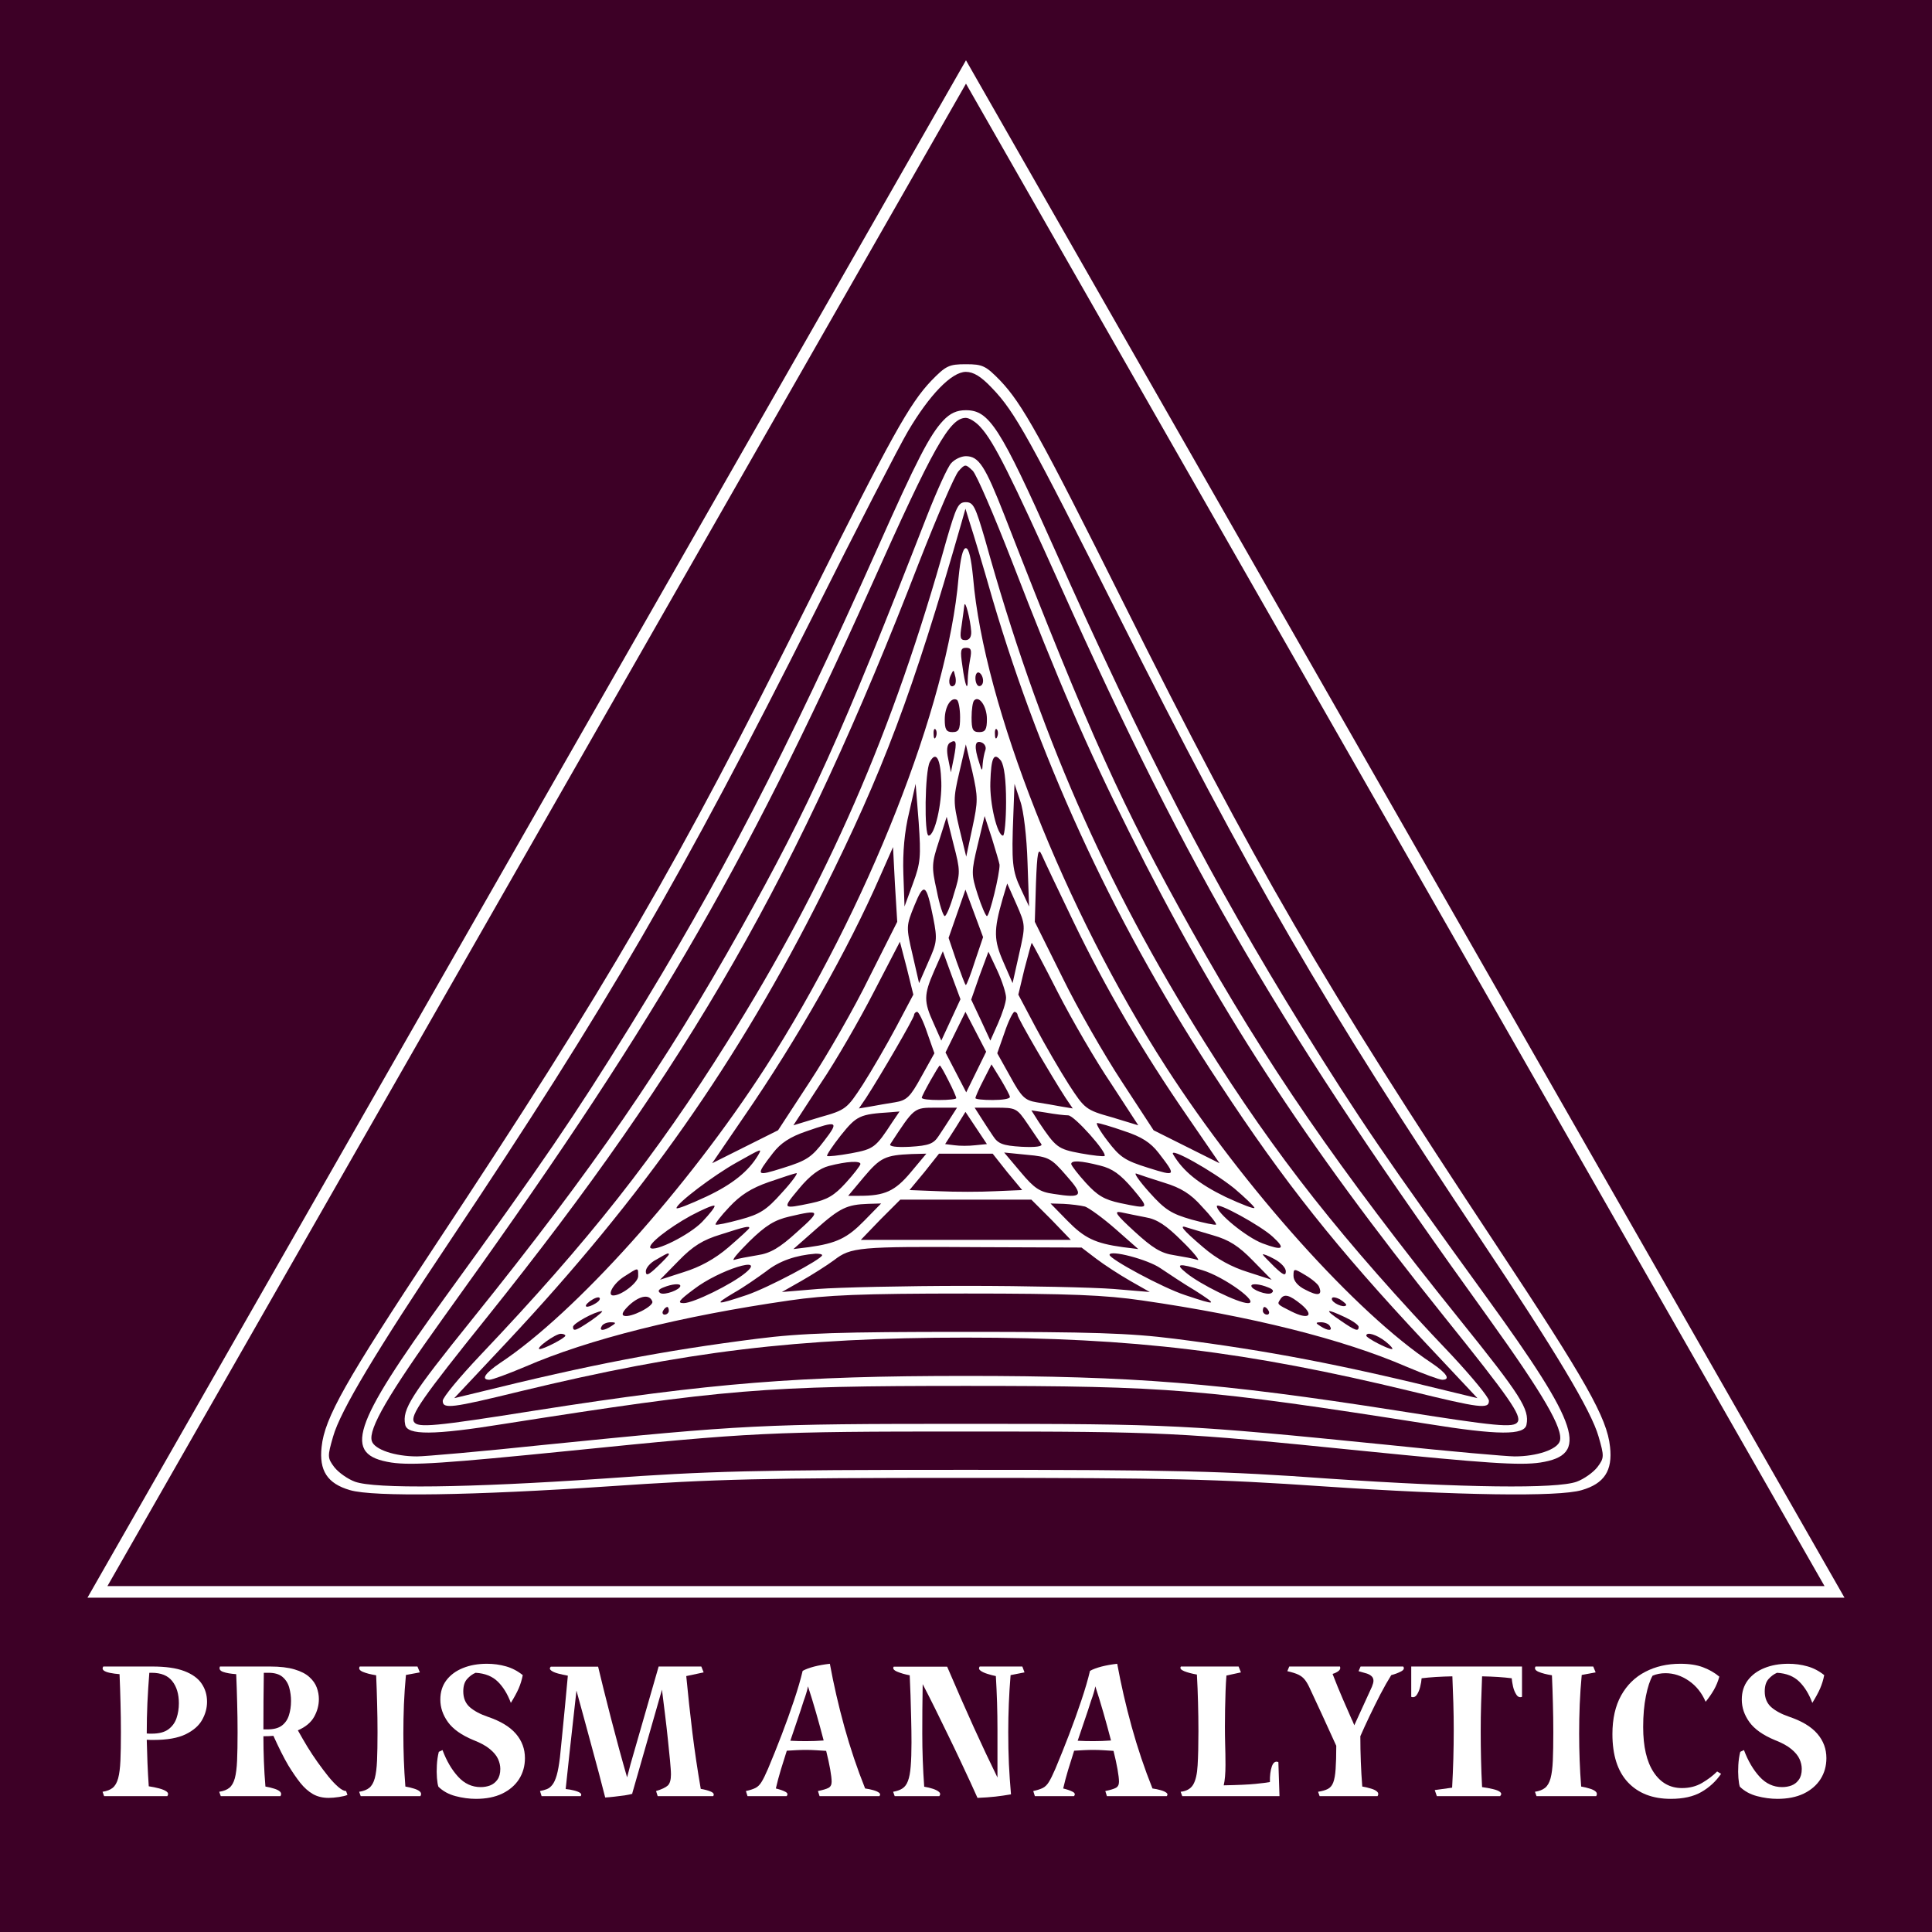 <svg xmlns="http://www.w3.org/2000/svg" xmlns:xlink="http://www.w3.org/1999/xlink" width="500" zoomAndPan="magnify" viewBox="0 0 375 375" height="500" preserveAspectRatio="xMidYMid meet" version="1.0"><defs><g/><clipPath id="b4108a904c"><path d="M 16.977 11.703 L 358.523 11.703 L 358.523 310.117 L 16.977 310.117 Z M 16.977 11.703 " clip-rule="nonzero"/></clipPath><clipPath id="bfc3b8c8ad"><path d="M 187.5 11.703 L 358.023 310.117 L 16.977 310.117 Z M 187.5 11.703 " clip-rule="nonzero"/></clipPath><clipPath id="e608ebc36b"><path d="M 0.977 0.703 L 342.078 0.703 L 342.078 299.117 L 0.977 299.117 Z M 0.977 0.703 " clip-rule="nonzero"/></clipPath><clipPath id="ccc1c23c9a"><path d="M 171.5 0.703 L 342.023 299.117 L 0.977 299.117 Z M 171.5 0.703 " clip-rule="nonzero"/></clipPath><clipPath id="e746b18001"><rect x="0" width="343" y="0" height="300"/></clipPath><clipPath id="4504f1423f"><path d="M 16.977 11.703 L 358.016 11.703 L 358.016 310.109 L 16.977 310.109 Z M 16.977 11.703 " clip-rule="nonzero"/></clipPath><clipPath id="150566a878"><path d="M 187.496 11.703 L 358.016 310.109 L 16.977 310.109 Z M 187.496 11.703 " clip-rule="nonzero"/></clipPath><clipPath id="ec4b40385c"><path d="M 62 70.602 L 313 70.602 L 313 290.352 L 62 290.352 Z M 62 70.602 " clip-rule="nonzero"/></clipPath></defs><rect x="-37.5" width="450" fill="#ffffff" y="-37.5" height="450" fill-opacity="1"/><rect x="-37.5" width="450" fill="#3d0026" y="-37.5" height="450" fill-opacity="1"/><g clip-path="url(#b4108a904c)"><g clip-path="url(#bfc3b8c8ad)"><g transform="matrix(1, 0, 0, 1, 16, 11)"><g clip-path="url(#e746b18001)"><g clip-path="url(#e608ebc36b)"><g clip-path="url(#ccc1c23c9a)"><path fill="#3d0026" d="M 0.977 0.703 L 342.523 0.703 L 342.523 299.117 L 0.977 299.117 Z M 0.977 0.703 " fill-opacity="1" fill-rule="nonzero"/></g></g></g></g></g></g><g clip-path="url(#4504f1423f)"><g clip-path="url(#150566a878)"><path stroke-linecap="butt" transform="matrix(0.75, 0, 0, 0.75, 16.978, 11.702)" fill="none" stroke-linejoin="miter" d="M 227.357 0.001 L 454.716 397.876 L -0.003 397.876 Z M 227.357 0.001 " stroke="#ffffff" stroke-width="6" stroke-opacity="1" stroke-miterlimit="4"/></g></g><g clip-path="url(#ec4b40385c)"><path fill="#ffffff" d="M 180.773 73.891 C 176.531 78.355 173.035 84.605 156.969 116.812 C 131.234 168.359 118.215 190.75 84.445 241.777 C 67.039 268.109 63.023 275.176 62.426 280.828 C 61.906 285.441 63.543 287.969 67.934 289.234 C 72.469 290.574 91.809 290.277 118.215 288.492 C 138.895 287.078 148.191 286.855 187.469 286.855 C 226.742 286.855 236.039 287.078 256.719 288.492 C 283.125 290.277 302.465 290.574 307.004 289.234 C 311.391 287.969 313.027 285.441 312.508 280.828 C 311.91 275.176 307.895 268.109 290.488 241.777 C 256.719 190.75 243.703 168.359 217.965 116.812 C 201.898 84.605 198.402 78.355 194.16 73.891 C 191.336 70.992 190.738 70.695 187.469 70.695 C 184.195 70.695 183.598 70.992 180.773 73.891 Z M 192.602 75.379 C 196.988 79.918 199.891 85.199 217.07 119.414 C 242.586 170.145 256.867 194.84 287.516 240.734 C 301.945 262.309 308.863 273.836 310.277 278.82 C 311.391 282.688 311.391 282.984 310.051 284.77 C 309.234 285.812 307.449 287.078 306.035 287.598 C 302.094 289.012 284.242 288.789 257.984 287.004 C 237.379 285.516 228.305 285.293 187.469 285.293 C 146.629 285.293 137.555 285.516 116.949 287.004 C 90.695 288.789 72.84 289.012 68.898 287.598 C 67.484 287.078 65.699 285.812 64.883 284.77 C 63.543 282.984 63.543 282.688 64.66 278.82 C 66.074 273.836 72.988 262.309 87.422 240.734 C 118.066 194.84 132.348 170.145 157.863 119.414 C 166.27 102.605 174.523 86.613 176.234 83.711 C 180.402 76.645 184.715 72.18 187.469 72.18 C 188.953 72.18 190.441 73.074 192.602 75.379 Z M 192.602 75.379 " fill-opacity="1" fill-rule="nonzero"/></g><path fill="#ffffff" d="M 183.078 81.629 C 180.477 84.379 177.871 89.438 170.359 106.324 C 152.582 146.195 139.562 171.262 122.23 199.305 C 111.297 216.934 105.645 225.266 86.379 251.82 C 68.23 276.887 66.445 282.391 75.965 283.879 C 79.98 284.473 86.453 284.027 110.852 281.574 C 146.109 278.004 149.234 277.855 187.469 277.855 C 225.699 277.855 228.824 278.004 264.082 281.574 C 288.48 284.027 294.953 284.473 298.969 283.879 C 308.492 282.391 306.707 276.887 288.555 251.82 C 269.289 225.266 263.637 216.934 252.703 199.305 C 235.371 171.262 222.352 146.195 204.574 106.324 C 194.086 82.816 192.004 79.621 187.469 79.621 C 185.684 79.621 184.418 80.215 183.078 81.629 Z M 190.367 82.969 C 192.898 85.719 196.246 92.414 205.914 113.91 C 230.906 169.551 248.836 200.195 288.926 255.836 C 299.488 270.562 303.508 277.406 302.762 279.715 C 302.242 281.352 298.301 282.688 293.984 282.688 C 292.496 282.688 281.414 281.723 269.438 280.457 C 230.238 276.516 227.336 276.367 187.469 276.367 C 147.598 276.367 144.695 276.516 105.496 280.457 C 93.52 281.723 82.438 282.688 80.949 282.688 C 76.637 282.688 72.691 281.352 72.172 279.715 C 71.43 277.406 75.445 270.562 86.008 255.836 C 126.102 200.195 144.027 169.551 169.02 113.91 C 181.219 86.613 184.344 81.109 187.469 81.109 C 188.137 81.109 189.477 81.926 190.367 82.969 Z M 190.367 82.969 " fill-opacity="1" fill-rule="nonzero"/><path fill="#ffffff" d="M 184.641 89.887 C 183.973 90.555 181.887 95.168 179.953 100.074 C 163.145 143.219 157.191 156.309 143.73 180.41 C 129.074 206.594 115.238 226.75 91.66 256.059 C 79.684 270.938 78.047 273.539 78.645 276.516 C 79.016 278.598 84.074 278.598 97.91 276.367 C 141.051 269.598 148.191 269.004 187.469 269.004 C 226.742 269.004 233.883 269.598 277.027 276.367 C 290.863 278.598 295.918 278.598 296.293 276.516 C 296.887 273.539 295.25 270.938 283.273 256.059 C 259.695 226.75 245.859 206.594 231.207 180.41 C 217.742 156.309 211.789 143.219 194.98 100.074 C 191.188 90.406 189.996 88.547 187.469 88.547 C 186.574 88.547 185.309 89.141 184.641 89.887 Z M 196.469 109.074 C 205.469 132.359 210.898 144.93 219.156 161.441 C 235.965 195.211 253.074 221.621 280.297 255.539 C 293.094 271.457 295.324 274.73 294.582 275.992 C 293.836 277.184 290.637 276.887 270.926 273.762 C 236.711 268.406 219.898 267.066 187.469 267.066 C 155.035 267.066 138.227 268.406 104.008 273.762 C 84.297 276.887 81.098 277.184 80.355 275.992 C 79.609 274.73 81.84 271.457 94.637 255.539 C 133.688 206.816 155.035 169.625 178.391 109.148 C 181.887 100.223 185.309 92.266 186.055 91.445 C 187.32 90.035 187.395 90.035 188.805 91.371 C 189.551 92.117 192.973 100.074 196.469 109.074 Z M 196.469 109.074 " fill-opacity="1" fill-rule="nonzero"/><path fill="#ffffff" d="M 183.75 104.688 C 173.336 142.102 160.613 171.262 141.125 202.281 C 127.289 224.371 114.273 240.883 93.223 263.051 C 89.207 267.293 85.934 271.234 85.934 271.902 C 85.934 273.539 87.645 273.316 101.031 270.043 C 133.02 262.309 154.812 259.629 187.469 259.629 C 220.121 259.629 241.918 262.309 273.902 270.043 C 287.289 273.316 289 273.539 289 271.902 C 289 271.234 285.73 267.293 281.785 263.051 C 260.66 240.883 247.645 224.371 233.809 202.281 C 214.32 171.262 201.602 142.102 191.188 104.688 C 189.328 98.363 188.953 97.473 187.469 97.473 C 185.98 97.473 185.609 98.363 183.75 104.688 Z M 192.676 116.367 C 202.344 149.168 217.07 180.633 236.711 210.312 C 249.133 229.281 259.547 242.371 276.504 260.449 L 286.77 271.383 L 282.457 270.34 C 260.215 264.836 246.156 262.16 228.008 259.852 C 219.23 258.738 211.715 258.516 187.469 258.516 C 163.219 258.516 155.707 258.738 146.93 259.852 C 128.777 262.16 114.719 264.836 92.48 270.34 L 88.164 271.383 L 98.43 260.449 C 124.762 232.332 143.281 206 159.648 173.27 C 171.398 149.766 177.129 134.59 186.574 101.637 L 187.395 98.738 L 188.285 101.637 C 188.805 103.199 190.816 109.82 192.676 116.367 Z M 192.676 116.367 " fill-opacity="1" fill-rule="nonzero"/><path fill="#ffffff" d="M 186.055 112.125 C 183.973 136.82 168.277 176.617 148.562 207.188 C 133.391 230.695 111.594 254.941 97.09 264.539 C 94.113 266.547 93.297 267.812 95.008 267.812 C 95.527 267.812 98.578 266.695 101.926 265.281 C 114.273 259.926 132.125 255.465 153.25 252.414 C 160.391 251.371 167.234 251.074 187.469 251.074 C 207.699 251.074 214.543 251.371 221.684 252.414 C 242.809 255.465 260.66 259.926 273.008 265.281 C 276.355 266.695 279.406 267.812 279.926 267.812 C 281.637 267.812 280.82 266.547 277.844 264.539 C 263.34 254.941 241.543 230.695 226.371 207.188 C 206.66 176.617 190.965 136.82 188.879 112.125 C 188.508 108.406 188.062 106.398 187.469 106.398 C 186.871 106.398 186.426 108.406 186.055 112.125 Z M 188.508 122.539 C 188.582 123.656 188.137 124.25 187.395 124.25 C 186.352 124.25 186.277 123.73 186.648 121.422 C 186.871 119.938 187.094 118.152 187.168 117.555 C 187.32 116.141 188.359 120.309 188.508 122.539 Z M 188.285 128.043 C 188.062 129.309 187.84 131.094 187.84 131.91 C 187.84 134.367 187.32 133.102 186.797 129.234 C 186.352 126.258 186.426 125.738 187.543 125.738 C 188.508 125.738 188.656 126.184 188.285 128.043 Z M 185.309 132.953 C 184.492 133.773 183.898 132.508 184.492 131.168 C 185.086 129.902 185.086 129.902 185.383 131.168 C 185.609 131.91 185.535 132.73 185.309 132.953 Z M 190.816 132.137 C 190.816 132.73 190.516 133.176 190.07 133.176 C 189.699 133.176 189.328 132.508 189.328 131.613 C 189.328 130.797 189.699 130.352 190.07 130.574 C 190.516 130.797 190.816 131.539 190.816 132.137 Z M 186.352 139.203 C 186.352 141.582 186.129 142.102 184.863 142.102 C 183.672 142.102 183.375 141.582 183.375 139.648 C 183.375 137.117 184.641 135.184 185.758 135.855 C 186.055 136.078 186.352 137.566 186.352 139.203 Z M 191.559 139.574 C 191.559 141.582 191.262 142.102 190.07 142.102 C 188.805 142.102 188.582 141.582 188.582 139.277 C 188.582 137.715 188.805 136.152 189.105 135.93 C 190.07 134.961 191.559 137.117 191.559 139.574 Z M 181.664 142.996 C 181.441 143.59 181.219 143.367 181.219 142.547 C 181.145 141.73 181.367 141.285 181.59 141.582 C 181.812 141.805 181.887 142.473 181.664 142.996 Z M 193.566 142.996 C 193.344 143.59 193.121 143.367 193.121 142.547 C 193.047 141.73 193.27 141.285 193.492 141.582 C 193.715 141.805 193.789 142.473 193.566 142.996 Z M 185.16 147.012 L 184.566 149.914 L 184.047 147.309 C 183.672 145.598 183.824 144.559 184.344 144.184 C 185.609 143.441 185.758 143.887 185.16 147.012 Z M 191.262 145.598 C 191.039 146.195 190.816 147.383 190.738 148.277 C 190.664 149.766 190.59 149.766 190.07 148.055 C 189.031 144.93 189.18 143.59 190.516 144.109 C 191.113 144.336 191.484 145.004 191.262 145.598 Z M 188.73 160.699 L 187.543 166.277 L 186.203 160.773 C 185.012 155.715 185.012 154.973 186.203 149.914 L 187.469 144.484 L 188.73 149.766 C 189.848 154.746 189.848 155.492 188.73 160.699 Z M 182.707 151.773 C 182.855 155.938 181.441 162.188 180.254 162.188 C 179.359 162.188 179.508 149.691 180.477 147.906 C 181.664 145.672 182.559 147.16 182.707 151.773 Z M 195.277 155.641 C 195.277 159.211 194.98 162.188 194.684 162.188 C 193.566 162.188 192.078 155.938 192.227 151.848 C 192.375 147.012 192.898 145.895 194.312 147.68 C 194.906 148.648 195.277 151.324 195.277 155.641 Z M 177.203 171.484 L 175.566 175.949 L 175.344 169.625 C 175.195 165.461 175.566 161.367 176.457 157.723 L 177.723 152.145 L 178.316 159.582 C 178.766 166.277 178.691 167.469 177.203 171.484 Z M 199.441 167.395 L 199.742 175.949 L 198.18 172.602 C 196.469 169.031 196.32 167.395 196.691 158.094 L 196.914 152.145 L 198.031 155.492 C 198.699 157.352 199.293 162.559 199.441 167.395 Z M 185.16 173.492 C 184.492 175.871 183.672 177.809 183.375 177.809 C 183.078 177.809 182.336 175.574 181.812 172.824 C 180.773 168.211 180.848 167.543 182.262 163.227 L 183.75 158.543 L 185.086 163.898 C 186.426 169.031 186.426 169.477 185.16 173.492 Z M 194.012 167.84 C 194.086 169.477 192.078 177.809 191.559 177.809 C 191.336 177.809 190.516 175.949 189.773 173.641 C 188.508 169.699 188.508 169.254 189.773 163.973 L 191.113 158.395 L 192.527 162.707 C 193.27 165.086 193.938 167.395 194.012 167.84 Z M 168.723 189.707 C 165.82 195.66 160.613 204.734 157.191 209.941 L 151.02 219.387 L 144.621 222.586 L 138.227 225.785 L 144.324 216.859 C 154.887 201.535 164.633 184.277 170.805 170.145 L 173.336 164.418 L 173.707 171.633 L 174.152 178.922 Z M 208.371 178.922 C 214.617 191.867 221.758 204.066 230.535 216.785 L 236.711 225.785 L 223.914 219.387 L 217.742 209.941 C 214.32 204.734 209.113 195.66 206.211 189.707 L 200.855 178.922 L 201.078 171.484 C 201.305 165.387 201.527 164.418 202.195 165.906 C 202.641 166.945 205.395 172.75 208.371 178.922 Z M 181.145 178.18 C 181.961 182.344 181.887 182.938 180.176 186.734 L 178.391 190.824 L 177.129 185.32 C 175.863 179.891 175.863 179.742 177.5 175.723 C 179.359 171.188 179.805 171.484 181.145 178.18 Z M 197.809 185.172 L 196.543 190.824 L 194.758 186.734 C 192.898 182.492 192.824 180.633 194.609 174.461 L 195.5 171.484 L 197.285 175.5 C 199.07 179.594 199.07 179.594 197.809 185.172 Z M 189.254 186.512 C 188.434 189.113 187.617 191.195 187.469 191.195 C 187.32 191.195 186.574 189.113 185.684 186.66 L 184.121 182.047 L 185.758 177.359 L 187.395 172.676 L 189.105 177.285 L 190.816 181.898 Z M 173.93 199.379 C 172.07 202.875 169.168 207.859 167.457 210.535 C 164.406 215.223 164.184 215.445 159.125 216.859 L 153.996 218.422 L 159.277 210.312 C 162.25 205.926 166.863 197.891 169.613 192.535 L 174.672 182.789 L 176.012 187.922 L 177.277 193.055 Z M 205.32 192.609 C 208.07 197.965 212.684 205.926 215.66 210.312 L 220.941 218.422 L 215.809 216.859 C 210.75 215.445 210.527 215.223 207.477 210.535 C 205.766 207.859 202.863 202.875 201.004 199.379 L 197.656 193.055 L 198.848 188.07 C 199.594 185.246 200.188 183.016 200.262 183.016 C 200.336 183.016 202.641 187.328 205.32 192.609 Z M 184.566 197.965 L 182.707 201.98 L 181.219 198.633 C 179.285 194.395 179.285 193.129 181.293 188.52 L 183.004 184.648 L 184.715 189.336 L 186.426 193.949 Z M 195.277 193.652 C 195.277 194.543 194.535 196.773 193.715 198.633 L 192.227 201.98 L 190.367 197.965 L 188.508 194.023 L 190.145 189.336 L 191.855 184.727 L 193.566 188.371 C 194.535 190.453 195.277 192.832 195.277 193.652 Z M 179.953 200.418 L 181.367 204.438 L 178.84 208.973 C 176.68 212.918 176.012 213.586 173.707 213.957 C 172.293 214.18 170.137 214.551 168.945 214.777 L 166.715 215.148 L 168.129 213.066 C 170.879 208.824 177.426 197.594 177.426 197 C 177.426 196.699 177.723 196.402 178.02 196.402 C 178.316 196.402 179.211 198.188 179.953 200.418 Z M 189.477 208.082 L 187.543 212.023 L 185.535 208.156 L 183.523 204.289 L 185.457 200.344 L 187.395 196.402 L 189.402 200.27 L 191.41 204.141 Z M 197.508 197 C 197.508 197.594 204.055 208.824 206.809 213.066 L 208.219 215.148 L 205.988 214.777 C 204.797 214.551 202.641 214.18 201.227 213.957 C 198.922 213.586 198.254 212.918 196.098 208.973 L 193.566 204.438 L 194.98 200.418 C 195.723 198.188 196.617 196.402 196.914 196.402 C 197.211 196.402 197.508 196.699 197.508 197 Z M 184.121 209.793 C 184.938 211.355 185.609 212.918 185.609 213.141 C 185.609 213.363 184.121 213.512 182.262 213.512 C 180.402 213.512 178.914 213.363 178.914 213.066 C 178.914 212.617 182.188 206.816 182.41 206.816 C 182.559 206.816 183.301 208.156 184.121 209.793 Z M 196.02 212.918 C 196.02 213.289 194.535 213.512 192.676 213.512 C 190.816 213.512 189.328 213.363 189.328 213.141 C 189.328 212.918 189.996 211.355 190.891 209.645 L 192.449 206.594 L 194.234 209.496 C 195.203 211.133 196.02 212.617 196.02 212.918 Z M 184.566 216.859 C 183.898 217.898 182.855 219.535 182.188 220.504 C 181.219 221.992 180.328 222.363 176.68 222.586 C 173.855 222.734 172.516 222.512 172.812 222.066 C 177.5 214.926 177.352 215 181.664 215 L 185.758 215 Z M 199.441 218.125 C 200.633 219.91 201.824 221.621 202.121 222.066 C 202.418 222.512 201.078 222.734 198.254 222.586 C 194.609 222.363 193.715 221.992 192.75 220.504 C 192.078 219.535 191.039 217.898 190.367 216.859 L 189.18 215 L 193.27 215 C 197.211 215 197.359 215.074 199.441 218.125 Z M 173.184 217.824 C 169.988 222.734 169.613 223.031 165.227 223.852 C 162.773 224.297 160.688 224.52 160.539 224.371 C 160.391 224.223 161.582 222.438 163.219 220.355 C 166.27 216.562 166.863 216.262 172.812 215.891 L 174.598 215.742 Z M 189.328 222.289 C 188.062 222.438 186.277 222.438 185.234 222.289 L 183.449 222.066 L 185.457 218.941 L 187.395 215.816 L 191.559 222.066 Z M 207.328 216.488 C 208.52 216.488 214.988 223.777 214.395 224.371 C 214.246 224.52 212.164 224.297 209.707 223.852 C 205.32 223.031 204.949 222.734 201.602 217.75 L 200.188 215.52 L 203.09 215.965 C 204.723 216.262 206.66 216.488 207.328 216.488 Z M 159.945 221.469 C 157.566 224.594 156.598 225.266 152.059 226.676 C 146.629 228.387 146.555 228.312 150.051 223.777 C 151.539 221.844 153.398 220.652 156.449 219.609 C 162.621 217.453 162.922 217.602 159.945 221.469 Z M 218.188 219.535 C 221.609 220.652 223.32 221.77 224.883 223.777 C 228.379 228.312 228.305 228.387 222.875 226.676 C 218.336 225.266 217.371 224.594 214.988 221.469 C 213.5 219.535 212.609 217.973 212.98 217.973 C 213.277 217.973 215.66 218.645 218.188 219.535 Z M 147.152 224.223 C 145.293 227.348 142.168 229.875 137.109 232.258 C 133.91 233.742 131.309 234.785 131.309 234.488 C 131.309 233.594 138.449 228.164 142.984 225.637 C 147.895 222.883 147.969 222.809 147.152 224.223 Z M 239.609 230.695 C 241.617 232.406 243.328 234.043 243.48 234.414 C 243.629 234.785 241.098 233.816 237.898 232.332 C 232.691 229.801 229.645 227.348 227.711 224.074 C 226.742 222.438 235.371 227.273 239.609 230.695 Z M 176.758 227.57 C 173.707 231.215 171.699 232.105 166.863 232.105 L 164.633 232.105 L 167.68 228.461 C 170.879 224.668 171.848 224.223 176.906 224 L 179.805 223.926 Z M 195.5 227.496 L 198.402 230.992 L 193.121 231.215 C 190.293 231.363 185.383 231.363 182.262 231.215 L 176.531 230.992 L 179.434 227.496 L 182.262 223.926 L 192.676 223.926 Z M 206.957 228.164 C 210.453 232.105 210.156 232.629 204.5 231.734 C 201.824 231.363 200.781 230.695 198.105 227.496 L 194.906 223.703 L 199.367 224.148 C 203.535 224.52 204.055 224.816 206.957 228.164 Z M 167.012 225.934 C 166.938 226.305 165.672 227.941 164.184 229.578 C 161.953 232.031 160.613 232.852 157.492 233.52 C 151.762 234.711 151.762 234.711 155.109 230.695 C 157.191 228.164 159.125 226.75 160.914 226.305 C 164.332 225.414 167.012 225.266 167.012 225.934 Z M 213.5 226.23 C 215.957 226.824 217.445 227.941 219.824 230.695 C 223.172 234.711 223.172 234.711 217.445 233.52 C 214.32 232.852 212.98 232.031 210.75 229.578 C 209.262 227.941 207.996 226.305 207.922 225.934 C 207.922 225.191 209.707 225.266 213.5 226.23 Z M 151.762 231.512 C 148.789 234.859 147.523 235.68 143.656 236.719 C 141.199 237.391 139.043 237.836 138.895 237.688 C 138.746 237.539 139.938 235.977 141.57 234.266 C 143.73 231.957 145.812 230.621 149.234 229.43 C 151.836 228.535 154.293 227.719 154.59 227.719 C 154.961 227.645 153.695 229.43 151.762 231.512 Z M 226 229.578 C 229.195 230.547 231.129 231.734 233.289 234.191 C 235 235.977 236.188 237.539 236.039 237.688 C 235.891 237.836 233.734 237.391 231.281 236.719 C 227.41 235.602 226.148 234.859 223.098 231.438 C 221.09 229.207 219.973 227.57 220.566 227.793 C 221.164 228.016 223.617 228.836 226 229.578 Z M 204.055 236.719 L 207.848 240.66 L 167.086 240.66 L 170.879 236.719 L 174.746 232.852 L 200.188 232.852 Z M 136.289 237.164 C 133.836 239.695 127.141 243.043 126.25 242.223 C 125.652 241.555 129.746 238.355 134.059 235.977 C 136.441 234.711 138.523 233.816 138.672 234.043 C 138.895 234.191 137.777 235.602 136.289 237.164 Z M 167.754 236.941 C 164.484 240.289 162.398 241.332 156.969 242.074 L 153.996 242.445 L 158.383 238.578 C 163.07 234.414 164.406 233.816 168.5 233.668 L 171.027 233.594 Z M 210.602 234.191 C 211.418 234.488 214.098 236.422 216.551 238.578 L 220.941 242.445 L 217.965 242.074 C 212.535 241.332 210.453 240.289 207.18 236.941 L 203.906 233.594 L 206.434 233.668 C 207.848 233.742 209.707 233.969 210.602 234.191 Z M 247.051 240.066 C 249.652 242.445 248.984 242.82 245.039 241.332 C 241.918 240.141 236.188 235.453 236.188 234.117 C 236.188 233.223 244.742 237.91 247.051 240.066 Z M 154.738 239.098 C 151.316 242.223 149.531 243.266 147.004 243.637 C 145.219 243.934 143.207 244.305 142.539 244.531 C 141.871 244.754 143.207 243.191 145.441 240.961 C 148.641 237.836 150.348 236.793 153.25 236.125 C 159.277 234.711 159.426 234.934 154.738 239.098 Z M 222.352 236.273 C 224.586 236.645 226.371 237.836 229.422 240.883 C 231.727 243.117 233.066 244.828 232.395 244.531 C 231.727 244.305 229.719 243.934 227.934 243.637 C 225.328 243.266 223.691 242.223 220.195 239.023 C 216.625 235.754 216.105 235.008 217.594 235.305 C 218.633 235.527 220.793 235.977 222.352 236.273 Z M 145.441 238.355 C 145.441 238.504 143.656 240.141 141.422 242.074 C 138.746 244.379 135.844 245.941 132.719 246.91 L 128.109 248.398 L 131.754 244.68 C 134.504 241.852 136.441 240.66 139.863 239.621 C 144.695 238.059 145.441 237.91 145.441 238.355 Z M 235.445 239.77 C 238.57 240.66 240.43 241.852 243.18 244.68 L 246.824 248.398 L 242.215 246.91 C 239.09 245.941 236.188 244.379 233.512 242.074 C 229.496 238.652 228.676 237.613 230.461 238.281 C 230.906 238.43 233.215 239.098 235.445 239.77 Z M 212.758 244.305 C 214.32 245.496 217.297 247.43 219.379 248.621 L 223.172 250.777 L 216.105 250.184 C 212.238 249.887 199.367 249.586 187.469 249.586 C 175.641 249.586 162.699 249.887 158.828 250.184 L 151.762 250.777 L 155.555 248.621 C 157.641 247.43 160.465 245.645 161.879 244.605 C 165.152 242.074 166.641 241.926 190.145 242.074 L 209.93 242.148 Z M 129.82 243.488 C 129.82 243.637 128.852 244.68 127.59 245.867 C 125.879 247.504 125.355 247.727 125.355 246.762 C 125.355 246.09 126.25 245.051 127.438 244.457 C 129.598 243.191 129.82 243.117 129.82 243.488 Z M 159.574 243.637 C 159.574 244.379 149.086 249.961 144.918 251.371 C 138.895 253.383 138.449 253.309 142.465 250.926 C 144.324 249.887 147.078 247.953 148.715 246.762 C 151.242 244.754 154.441 243.637 158.309 243.34 C 158.977 243.34 159.574 243.414 159.574 243.637 Z M 225.254 246.168 C 226.816 247.207 229.793 249.215 231.949 250.48 C 236.488 253.383 236.262 253.457 230.016 251.371 C 225.699 249.961 215.363 244.379 215.363 243.562 C 215.363 242.52 222.801 244.457 225.254 246.168 Z M 249.578 246.762 C 249.578 247.727 249.059 247.504 247.348 245.867 C 246.156 244.68 245.113 243.637 245.113 243.488 C 245.113 243.34 246.156 243.711 247.348 244.379 C 248.609 245.051 249.578 246.09 249.578 246.762 Z M 144.695 247.059 C 142.02 249.289 134.582 252.934 132.719 252.934 C 131.383 252.934 131.754 252.414 134.656 250.258 C 139.562 246.465 148.938 243.562 144.695 247.059 Z M 233.363 246.539 C 237.602 247.801 244.668 252.934 242.215 252.934 C 240.355 252.934 232.918 249.289 230.238 247.059 C 228.008 245.273 228.75 245.125 233.363 246.539 Z M 123.867 247.727 C 123.867 248.918 120.672 251.449 119.035 251.449 C 117.77 251.449 119.035 249.141 121.117 247.801 C 124.016 245.941 123.867 245.941 123.867 247.727 Z M 256.051 249.812 C 256.719 251.449 255.754 251.598 253.371 250.332 C 251.957 249.66 251.066 248.621 251.066 247.652 C 251.066 246.168 251.141 246.168 253.371 247.504 C 254.637 248.25 255.902 249.289 256.051 249.812 Z M 132.051 249.586 C 132.051 250.332 129 251.449 128.184 251 C 127.59 250.629 127.812 250.258 128.777 249.887 C 130.414 249.215 132.051 249.066 132.051 249.586 Z M 246.156 249.887 C 247.125 250.258 247.348 250.629 246.75 251 C 245.934 251.449 242.883 250.332 242.883 249.586 C 242.883 249.066 244.52 249.215 246.156 249.887 Z M 115.688 252.934 C 113.902 254.051 112.934 253.754 114.496 252.562 C 115.316 251.969 116.133 251.672 116.355 251.895 C 116.578 252.117 116.281 252.562 115.688 252.934 Z M 126.621 252.637 C 126.918 253.531 122.383 255.836 121.117 255.391 C 120.523 255.168 120.969 254.422 122.23 253.234 C 124.242 251.449 126.102 251.148 126.621 252.637 Z M 252.629 253.234 C 255.156 255.391 253.965 256.207 250.695 254.57 C 247.867 253.156 247.867 253.156 248.461 252.266 C 249.207 251 250.246 251.297 252.629 253.234 Z M 261.258 253.383 C 260.734 253.902 258.504 252.859 258.504 252.117 C 258.504 251.672 259.172 251.746 260.066 252.191 C 260.883 252.711 261.48 253.234 261.258 253.383 Z M 129.82 254.422 C 129.82 254.793 129.449 255.168 129 255.168 C 128.629 255.168 128.48 254.793 128.703 254.422 C 128.926 253.977 129.301 253.68 129.523 253.68 C 129.672 253.68 129.82 253.977 129.82 254.422 Z M 246.23 254.422 C 246.453 254.793 246.305 255.168 245.934 255.168 C 245.488 255.168 245.113 254.793 245.113 254.422 C 245.113 253.977 245.266 253.68 245.414 253.68 C 245.637 253.68 246.008 253.977 246.23 254.422 Z M 114.793 256.281 C 111.82 258.289 111.223 258.516 111.223 257.547 C 111.223 256.879 115.465 254.57 116.801 254.496 C 117.176 254.422 116.281 255.242 114.793 256.281 Z M 261.109 255.688 C 262.52 256.355 263.711 257.176 263.711 257.547 C 263.711 258.516 263.043 258.289 260.141 256.281 C 256.941 254.125 257.312 253.902 261.109 255.688 Z M 118.66 257.398 C 117.176 258.363 116.207 258.363 116.801 257.398 C 117.027 256.953 117.844 256.652 118.512 256.652 C 119.629 256.652 119.629 256.805 118.66 257.398 Z M 258.133 257.398 C 258.727 258.363 257.762 258.363 256.273 257.398 C 255.305 256.805 255.305 256.652 256.422 256.652 C 257.09 256.652 257.91 256.953 258.133 257.398 Z M 109.734 259.258 C 109.734 259.703 105.57 261.859 104.754 261.859 C 103.785 261.785 107.801 258.887 108.844 258.887 C 109.289 258.887 109.734 259.035 109.734 259.258 Z M 268.918 260.375 C 269.961 261.191 270.48 261.859 270.184 261.859 C 269.363 261.859 265.199 259.703 265.199 259.258 C 265.199 258.438 267.207 259.035 268.918 260.375 Z M 268.918 260.375 " fill-opacity="1" fill-rule="nonzero"/><g fill="#ffffff" fill-opacity="1"><g transform="translate(18.875, 348.625)"><g><path d="M 10.984 -10.906 C 10.773 -10.906 10.555 -10.906 10.328 -10.906 C 10.109 -10.906 9.867 -10.914 9.609 -10.938 C 9.641 -9.445 9.688 -7.941 9.75 -6.422 C 9.812 -4.898 9.895 -3.395 10 -1.906 C 10.707 -1.801 11.375 -1.664 12 -1.5 C 12.633 -1.332 13.117 -1.129 13.453 -0.891 C 13.785 -0.648 13.836 -0.352 13.609 0 L 1.328 0 L 1.031 -0.844 C 1.863 -0.969 2.52 -1.223 3 -1.609 C 3.477 -2.004 3.832 -2.625 4.062 -3.469 C 4.289 -4.32 4.438 -5.461 4.5 -6.891 C 4.562 -8.328 4.594 -10.16 4.594 -12.391 C 4.594 -14.285 4.566 -16.172 4.516 -18.047 C 4.473 -19.922 4.41 -21.797 4.328 -23.672 C 3.648 -23.723 3.031 -23.805 2.469 -23.922 C 1.914 -24.035 1.508 -24.191 1.25 -24.391 C 1 -24.598 0.973 -24.852 1.172 -25.156 L 10.672 -25.156 C 13.285 -25.156 15.363 -24.859 16.906 -24.266 C 18.457 -23.672 19.578 -22.859 20.266 -21.828 C 20.961 -20.805 21.312 -19.633 21.312 -18.312 C 21.312 -17.094 20.992 -15.922 20.359 -14.797 C 19.734 -13.672 18.664 -12.738 17.156 -12 C 15.645 -11.27 13.586 -10.906 10.984 -10.906 Z M 15.844 -18.016 C 15.844 -19.805 15.414 -21.238 14.562 -22.312 C 13.719 -23.395 12.383 -23.938 10.562 -23.938 L 10.109 -23.938 C 9.953 -21.988 9.828 -20.023 9.734 -18.047 C 9.648 -16.078 9.609 -14.113 9.609 -12.156 C 9.785 -12.133 9.957 -12.125 10.125 -12.125 C 10.289 -12.125 10.453 -12.125 10.609 -12.125 C 11.973 -12.125 13.035 -12.398 13.797 -12.953 C 14.555 -13.516 15.086 -14.242 15.391 -15.141 C 15.691 -16.035 15.844 -16.992 15.844 -18.016 Z M 15.844 -18.016 "/></g></g></g><g fill="#ffffff" fill-opacity="1"><g transform="translate(41.519, 348.625)"><g><path d="M 25.656 -0.984 L 25.922 -0.234 C 25.586 -0.078 25.039 0.055 24.281 0.172 C 23.52 0.285 22.848 0.344 22.266 0.344 C 21.098 0.344 20.078 0.094 19.203 -0.406 C 18.328 -0.914 17.516 -1.641 16.766 -2.578 C 16.023 -3.516 15.25 -4.645 14.438 -5.969 C 14.008 -6.695 13.547 -7.555 13.047 -8.547 C 12.555 -9.535 12.055 -10.586 11.547 -11.703 C 11.273 -11.68 10.984 -11.66 10.672 -11.641 C 10.367 -11.629 10.055 -11.625 9.734 -11.625 L 9.609 -11.625 C 9.609 -10.008 9.641 -8.383 9.703 -6.75 C 9.766 -5.113 9.863 -3.484 10 -1.859 C 10.602 -1.754 11.164 -1.617 11.688 -1.453 C 12.207 -1.297 12.594 -1.098 12.844 -0.859 C 13.094 -0.617 13.117 -0.332 12.922 0 L 1.328 0 L 1.031 -0.844 C 1.863 -0.969 2.52 -1.223 3 -1.609 C 3.477 -2.004 3.832 -2.625 4.062 -3.469 C 4.289 -4.32 4.438 -5.461 4.5 -6.891 C 4.562 -8.328 4.594 -10.16 4.594 -12.391 C 4.594 -14.285 4.566 -16.164 4.516 -18.031 C 4.473 -19.895 4.41 -21.773 4.328 -23.672 C 3.266 -23.742 2.422 -23.891 1.797 -24.109 C 1.18 -24.328 0.973 -24.676 1.172 -25.156 L 10.875 -25.156 C 12.82 -25.156 14.414 -24.969 15.656 -24.594 C 16.895 -24.227 17.852 -23.734 18.531 -23.109 C 19.219 -22.492 19.695 -21.812 19.969 -21.062 C 20.238 -20.32 20.375 -19.582 20.375 -18.844 C 20.375 -17.633 20.066 -16.484 19.453 -15.391 C 18.848 -14.297 17.797 -13.422 16.297 -12.766 C 16.93 -11.629 17.551 -10.562 18.156 -9.562 C 18.77 -8.562 19.422 -7.578 20.109 -6.609 C 20.816 -5.617 21.516 -4.691 22.203 -3.828 C 22.898 -2.973 23.551 -2.285 24.156 -1.766 C 24.77 -1.242 25.27 -0.984 25.656 -0.984 Z M 9.609 -12.953 L 10.406 -12.953 C 11.602 -12.953 12.531 -13.195 13.188 -13.688 C 13.844 -14.188 14.301 -14.852 14.562 -15.688 C 14.832 -16.531 14.969 -17.457 14.969 -18.469 C 14.969 -19.352 14.852 -20.211 14.625 -21.047 C 14.395 -21.891 13.961 -22.582 13.328 -23.125 C 12.703 -23.664 11.797 -23.938 10.609 -23.938 L 9.688 -23.938 C 9.664 -22.113 9.645 -20.281 9.625 -18.438 C 9.613 -16.602 9.609 -14.773 9.609 -12.953 Z M 9.609 -12.953 "/></g></g></g><g fill="#ffffff" fill-opacity="1"><g transform="translate(68.683, 348.625)"><g><path d="M 10 -1.859 C 10.602 -1.754 11.164 -1.617 11.688 -1.453 C 12.207 -1.297 12.594 -1.098 12.844 -0.859 C 13.094 -0.617 13.117 -0.332 12.922 0 L 1.328 0 L 1.031 -0.844 C 1.863 -0.969 2.52 -1.223 3 -1.609 C 3.477 -2.004 3.832 -2.625 4.062 -3.469 C 4.289 -4.32 4.438 -5.461 4.5 -6.891 C 4.562 -8.328 4.594 -10.16 4.594 -12.391 C 4.594 -14.266 4.566 -16.113 4.516 -17.938 C 4.473 -19.758 4.41 -21.598 4.328 -23.453 C 3.242 -23.629 2.379 -23.852 1.734 -24.125 C 1.086 -24.406 0.891 -24.75 1.141 -25.156 L 12.344 -25.156 L 12.812 -24.016 L 10.109 -23.516 C 9.93 -21.617 9.801 -19.711 9.719 -17.797 C 9.645 -15.891 9.609 -14 9.609 -12.125 C 9.609 -10.426 9.641 -8.723 9.703 -7.016 C 9.766 -5.305 9.863 -3.586 10 -1.859 Z M 10 -1.859 "/></g></g></g><g fill="#ffffff" fill-opacity="1"><g transform="translate(83.234, 348.625)"><g><path d="M 9.156 0.531 C 7.844 0.531 6.52 0.352 5.188 0 C 3.852 -0.352 2.742 -0.961 1.859 -1.828 C 1.734 -2.18 1.641 -2.742 1.578 -3.516 C 1.516 -4.285 1.508 -5.125 1.562 -6.031 C 1.613 -6.945 1.738 -7.801 1.938 -8.594 L 2.656 -8.938 C 3.445 -6.832 4.457 -5.109 5.688 -3.766 C 6.914 -2.422 8.375 -1.75 10.062 -1.75 C 10.695 -1.75 11.301 -1.852 11.875 -2.062 C 12.445 -2.281 12.922 -2.648 13.297 -3.172 C 13.68 -3.691 13.875 -4.395 13.875 -5.281 C 13.875 -5.914 13.727 -6.555 13.438 -7.203 C 13.145 -7.848 12.625 -8.484 11.875 -9.109 C 11.125 -9.742 10.051 -10.332 8.656 -10.875 C 6.352 -11.832 4.707 -12.992 3.719 -14.359 C 2.727 -15.734 2.234 -17.191 2.234 -18.734 C 2.234 -20.203 2.625 -21.453 3.406 -22.484 C 4.195 -23.523 5.27 -24.316 6.625 -24.859 C 7.977 -25.41 9.531 -25.688 11.281 -25.688 C 12.57 -25.688 13.801 -25.52 14.969 -25.188 C 16.133 -24.863 17.223 -24.297 18.234 -23.484 C 18.055 -22.566 17.789 -21.703 17.438 -20.891 C 17.082 -20.086 16.578 -19.156 15.922 -18.094 C 15.285 -19.812 14.441 -21.188 13.391 -22.219 C 12.336 -23.258 10.898 -23.832 9.078 -23.938 C 8.473 -23.688 7.922 -23.281 7.422 -22.719 C 6.93 -22.164 6.688 -21.367 6.688 -20.328 C 6.688 -19.035 7.109 -18.016 7.953 -17.266 C 8.805 -16.523 9.977 -15.898 11.469 -15.391 C 13.926 -14.555 15.738 -13.457 16.906 -12.094 C 18.07 -10.738 18.656 -9.164 18.656 -7.375 C 18.656 -5.852 18.273 -4.492 17.516 -3.297 C 16.754 -2.109 15.664 -1.172 14.25 -0.484 C 12.832 0.191 11.133 0.531 9.156 0.531 Z M 9.156 0.531 "/></g></g></g><g fill="#ffffff" fill-opacity="1"><g transform="translate(104.624, 348.625)"><g><path d="M 31.391 -1.406 C 32.148 -1.281 32.801 -1.102 33.344 -0.875 C 33.883 -0.645 34.039 -0.352 33.812 0 L 23.031 0 L 22.719 -0.984 C 23.812 -1.316 24.566 -1.672 24.984 -2.047 C 25.398 -2.43 25.609 -3.156 25.609 -4.219 C 25.609 -4.57 25.586 -4.977 25.547 -5.438 C 25.516 -5.895 25.473 -6.398 25.422 -6.953 C 25.316 -8.086 25.18 -9.422 25.016 -10.953 C 24.859 -12.492 24.676 -14.098 24.469 -15.766 C 24.27 -17.441 24.066 -19.078 23.859 -20.672 C 23.734 -20.16 23.617 -19.754 23.516 -19.453 L 18.094 -0.531 C 18.113 -0.508 18.125 -0.484 18.125 -0.453 C 17.77 -0.348 17.27 -0.242 16.625 -0.141 C 15.977 -0.047 15.305 0.035 14.609 0.109 C 13.91 0.191 13.32 0.242 12.844 0.266 C 12.488 -1.148 12.082 -2.719 11.625 -4.438 C 11.164 -6.164 10.68 -7.957 10.172 -9.812 C 9.672 -11.676 9.172 -13.52 8.672 -15.344 C 8.18 -17.176 7.711 -18.891 7.266 -20.484 C 7.109 -19.035 6.859 -16.789 6.516 -13.75 C 6.172 -10.719 5.723 -6.594 5.172 -1.375 C 5.754 -1.32 6.297 -1.227 6.797 -1.094 C 7.305 -0.969 7.691 -0.816 7.953 -0.641 C 8.223 -0.461 8.27 -0.25 8.094 0 L 0.5 0 L 0.188 -0.984 C 0.695 -1.086 1.145 -1.211 1.531 -1.359 C 1.926 -1.516 2.281 -1.797 2.594 -2.203 C 2.914 -2.609 3.195 -3.227 3.438 -4.062 C 3.676 -4.895 3.883 -6.051 4.062 -7.531 C 4.164 -8.539 4.301 -9.895 4.469 -11.594 C 4.633 -13.289 4.816 -15.156 5.016 -17.188 C 5.211 -19.227 5.406 -21.289 5.594 -23.375 C 4.926 -23.5 4.289 -23.641 3.688 -23.797 C 3.082 -23.961 2.633 -24.16 2.344 -24.391 C 2.051 -24.617 2.031 -24.863 2.281 -25.125 L 11.469 -25.125 C 11.75 -23.977 12.102 -22.523 12.531 -20.766 C 12.969 -19.004 13.445 -17.113 13.969 -15.094 C 14.488 -13.082 15.02 -11.082 15.562 -9.094 C 16.102 -7.113 16.613 -5.297 17.094 -3.641 C 17.195 -4.023 17.301 -4.422 17.406 -4.828 C 17.508 -5.234 17.625 -5.676 17.75 -6.156 L 23.219 -25.156 L 31.5 -25.156 L 31.953 -24.016 L 28.578 -23.297 C 28.93 -19.598 29.328 -15.945 29.766 -12.344 C 30.211 -8.75 30.754 -5.102 31.391 -1.406 Z M 31.391 -1.406 "/></g></g></g><g fill="#ffffff" fill-opacity="1"><g transform="translate(138.893, 348.625)"><g/></g></g><g fill="#ffffff" fill-opacity="1"><g transform="translate(144.592, 348.625)"><g><path d="M 23.328 -1.484 C 23.891 -1.41 24.414 -1.301 24.906 -1.156 C 25.406 -1.02 25.781 -0.852 26.031 -0.656 C 26.281 -0.469 26.305 -0.25 26.109 0 L 14.484 0 L 14.172 -0.984 C 15.16 -1.191 15.848 -1.398 16.234 -1.609 C 16.629 -1.828 16.828 -2.219 16.828 -2.781 C 16.828 -3.332 16.734 -4.141 16.547 -5.203 C 16.359 -6.266 16.098 -7.457 15.766 -8.781 C 15.109 -8.832 14.457 -8.875 13.812 -8.906 C 13.164 -8.945 12.523 -8.969 11.891 -8.969 C 11.254 -8.969 10.633 -8.953 10.031 -8.922 C 9.426 -8.898 8.789 -8.863 8.125 -8.812 C 7.727 -7.57 7.344 -6.344 6.969 -5.125 C 6.602 -3.914 6.281 -2.703 6 -1.484 C 6.738 -1.305 7.344 -1.098 7.812 -0.859 C 8.281 -0.617 8.375 -0.332 8.094 0 L 0.5 0 L 0.188 -0.984 C 0.977 -1.16 1.594 -1.359 2.031 -1.578 C 2.477 -1.797 2.867 -2.176 3.203 -2.719 C 3.547 -3.258 3.973 -4.125 4.484 -5.312 C 5.367 -7.414 6.25 -9.609 7.125 -11.891 C 8 -14.172 8.797 -16.391 9.516 -18.547 C 10.242 -20.703 10.805 -22.625 11.203 -24.312 C 11.766 -24.625 12.504 -24.898 13.422 -25.141 C 14.348 -25.379 15.367 -25.562 16.484 -25.688 C 17.223 -21.656 18.16 -17.578 19.297 -13.453 C 20.441 -9.328 21.785 -5.336 23.328 -1.484 Z M 11.891 -10.672 C 12.984 -10.672 14.113 -10.711 15.281 -10.797 C 14.82 -12.566 14.328 -14.375 13.797 -16.219 C 13.266 -18.07 12.742 -19.77 12.234 -21.312 C 12.16 -20.883 12.051 -20.441 11.906 -19.984 C 11.77 -19.523 11.602 -19.031 11.406 -18.5 C 11 -17.207 10.57 -15.914 10.125 -14.625 C 9.688 -13.332 9.25 -12.039 8.812 -10.75 C 9.32 -10.727 9.836 -10.707 10.359 -10.688 C 10.879 -10.676 11.391 -10.672 11.891 -10.672 Z M 11.891 -10.672 "/></g></g></g><g fill="#ffffff" fill-opacity="1"><g transform="translate(172.326, 348.625)"><g><path d="M 23.828 -23.484 C 23.523 -19.805 23.375 -16.117 23.375 -12.422 C 23.375 -10.242 23.414 -8.191 23.5 -6.266 C 23.594 -4.336 23.727 -2.363 23.906 -0.344 C 22.883 -0.164 21.875 -0.02 20.875 0.094 C 19.875 0.207 18.719 0.289 17.406 0.344 C 17.07 -0.414 16.613 -1.426 16.031 -2.688 C 15.445 -3.957 14.781 -5.383 14.031 -6.969 C 13.289 -8.551 12.5 -10.203 11.656 -11.922 C 10.82 -13.648 9.988 -15.352 9.156 -17.031 C 8.32 -18.719 7.523 -20.285 6.766 -21.734 C 6.734 -20.109 6.711 -18.469 6.703 -16.812 C 6.691 -15.156 6.688 -13.594 6.688 -12.125 C 6.688 -10.426 6.719 -8.711 6.781 -6.984 C 6.844 -5.266 6.938 -3.547 7.062 -1.828 C 7.695 -1.723 8.273 -1.582 8.797 -1.406 C 9.316 -1.227 9.703 -1.023 9.953 -0.797 C 10.211 -0.566 10.227 -0.301 10 0 L 1.328 0 L 1.031 -0.844 C 1.758 -0.969 2.359 -1.18 2.828 -1.484 C 3.297 -1.785 3.656 -2.27 3.906 -2.938 C 4.164 -3.613 4.344 -4.551 4.438 -5.75 C 4.539 -6.957 4.594 -8.508 4.594 -10.406 C 4.594 -11.875 4.57 -13.398 4.531 -14.984 C 4.5 -16.566 4.457 -18.094 4.406 -19.562 C 4.352 -21.039 4.301 -22.336 4.25 -23.453 C 3.312 -23.629 2.5 -23.863 1.812 -24.156 C 1.133 -24.445 0.91 -24.77 1.141 -25.125 L 11.516 -25.125 C 13.316 -20.914 15.023 -17.023 16.641 -13.453 C 18.266 -9.879 19.812 -6.598 21.281 -3.609 L 21.281 -13 C 21.281 -14.719 21.254 -16.438 21.203 -18.156 C 21.148 -19.883 21.07 -21.598 20.969 -23.297 C 20.469 -23.398 19.93 -23.539 19.359 -23.719 C 18.785 -23.895 18.332 -24.102 18 -24.344 C 17.676 -24.582 17.617 -24.852 17.828 -25.156 L 26.109 -25.156 L 26.531 -24.016 Z M 23.828 -23.484 "/></g></g></g><g fill="#ffffff" fill-opacity="1"><g transform="translate(200.365, 348.625)"><g><path d="M 23.328 -1.484 C 23.891 -1.41 24.414 -1.301 24.906 -1.156 C 25.406 -1.02 25.781 -0.852 26.031 -0.656 C 26.281 -0.469 26.305 -0.25 26.109 0 L 14.484 0 L 14.172 -0.984 C 15.16 -1.191 15.848 -1.398 16.234 -1.609 C 16.629 -1.828 16.828 -2.219 16.828 -2.781 C 16.828 -3.332 16.734 -4.141 16.547 -5.203 C 16.359 -6.266 16.098 -7.457 15.766 -8.781 C 15.109 -8.832 14.457 -8.875 13.812 -8.906 C 13.164 -8.945 12.523 -8.969 11.891 -8.969 C 11.254 -8.969 10.633 -8.953 10.031 -8.922 C 9.426 -8.898 8.789 -8.863 8.125 -8.812 C 7.727 -7.57 7.344 -6.344 6.969 -5.125 C 6.602 -3.914 6.281 -2.703 6 -1.484 C 6.738 -1.305 7.344 -1.098 7.812 -0.859 C 8.281 -0.617 8.375 -0.332 8.094 0 L 0.5 0 L 0.188 -0.984 C 0.977 -1.16 1.594 -1.359 2.031 -1.578 C 2.477 -1.797 2.867 -2.176 3.203 -2.719 C 3.547 -3.258 3.973 -4.125 4.484 -5.312 C 5.367 -7.414 6.25 -9.609 7.125 -11.891 C 8 -14.172 8.797 -16.391 9.516 -18.547 C 10.242 -20.703 10.805 -22.625 11.203 -24.312 C 11.766 -24.625 12.504 -24.898 13.422 -25.141 C 14.348 -25.379 15.367 -25.562 16.484 -25.688 C 17.223 -21.656 18.16 -17.578 19.297 -13.453 C 20.441 -9.328 21.785 -5.336 23.328 -1.484 Z M 11.891 -10.672 C 12.984 -10.672 14.113 -10.711 15.281 -10.797 C 14.82 -12.566 14.328 -14.375 13.797 -16.219 C 13.266 -18.07 12.742 -19.77 12.234 -21.312 C 12.16 -20.883 12.051 -20.441 11.906 -19.984 C 11.77 -19.523 11.602 -19.031 11.406 -18.5 C 11 -17.207 10.57 -15.914 10.125 -14.625 C 9.688 -13.332 9.25 -12.039 8.812 -10.75 C 9.32 -10.727 9.836 -10.707 10.359 -10.688 C 10.879 -10.676 11.391 -10.672 11.891 -10.672 Z M 11.891 -10.672 "/></g></g></g><g fill="#ffffff" fill-opacity="1"><g transform="translate(228.099, 348.625)"><g><path d="M 20.031 -6.609 L 20.25 0 L 1.375 0 L 1.062 -0.844 C 2.207 -0.969 3.02 -1.43 3.5 -2.234 C 3.977 -3.047 4.266 -4.297 4.359 -5.984 C 4.461 -7.672 4.516 -9.879 4.516 -12.609 C 4.516 -14.461 4.488 -16.301 4.438 -18.125 C 4.395 -19.945 4.32 -21.77 4.219 -23.594 C 3.227 -23.77 2.406 -23.988 1.75 -24.25 C 1.094 -24.52 0.879 -24.82 1.109 -25.156 L 12.312 -25.156 L 12.766 -24.016 L 9.953 -23.406 C 9.879 -22.52 9.82 -21.504 9.781 -20.359 C 9.75 -19.223 9.719 -18.051 9.688 -16.844 C 9.664 -15.645 9.656 -14.523 9.656 -13.484 C 9.656 -12.348 9.672 -11.195 9.703 -10.031 C 9.742 -8.863 9.766 -7.535 9.766 -6.047 C 9.766 -4.367 9.648 -3.051 9.422 -2.094 C 12.18 -2.145 14.238 -2.238 15.594 -2.375 C 16.945 -2.508 17.879 -2.629 18.391 -2.734 C 18.367 -3.973 18.492 -4.984 18.766 -5.766 C 19.047 -6.555 19.469 -6.836 20.031 -6.609 Z M 20.031 -6.609 "/></g></g></g><g fill="#ffffff" fill-opacity="1"><g transform="translate(249.869, 348.625)"><g><path d="M 20.172 -23.484 C 19.516 -22.441 18.816 -21.211 18.078 -19.797 C 17.348 -18.379 16.641 -16.953 15.953 -15.516 C 15.273 -14.086 14.68 -12.789 14.172 -11.625 C 14.172 -9.957 14.203 -8.305 14.266 -6.672 C 14.328 -5.035 14.422 -3.43 14.547 -1.859 C 15.16 -1.754 15.734 -1.617 16.266 -1.453 C 16.797 -1.297 17.188 -1.098 17.438 -0.859 C 17.695 -0.617 17.723 -0.332 17.516 0 L 6.266 0 L 5.969 -0.844 C 6.781 -0.969 7.422 -1.156 7.891 -1.406 C 8.359 -1.656 8.703 -2.078 8.922 -2.672 C 9.148 -3.273 9.301 -4.141 9.375 -5.266 C 9.457 -6.391 9.5 -7.891 9.5 -9.766 C 8.562 -11.836 7.629 -13.879 6.703 -15.891 C 5.773 -17.91 4.945 -19.691 4.219 -21.234 C 3.938 -21.816 3.645 -22.289 3.344 -22.656 C 3.039 -23.031 2.641 -23.336 2.141 -23.578 C 1.648 -23.816 0.938 -24.039 0 -24.25 L 0.375 -25.156 L 10.219 -25.156 C 10.344 -24.82 10.254 -24.535 9.953 -24.297 C 9.648 -24.055 9.258 -23.863 8.781 -23.719 C 9.457 -21.969 10.117 -20.348 10.766 -18.859 C 11.41 -17.379 11.988 -16.055 12.5 -14.891 C 12.602 -14.711 12.691 -14.52 12.766 -14.312 C 12.836 -14.113 12.914 -13.926 13 -13.75 L 16.422 -21.234 C 16.617 -21.723 16.719 -22.102 16.719 -22.375 C 16.719 -22.738 16.609 -23.023 16.391 -23.234 C 16.18 -23.453 15.875 -23.633 15.469 -23.781 L 13.828 -24.25 L 14.219 -25.156 L 22.5 -25.156 C 22.75 -24.801 22.609 -24.484 22.078 -24.203 C 21.547 -23.922 20.91 -23.68 20.172 -23.484 Z M 20.172 -23.484 "/></g></g></g><g fill="#ffffff" fill-opacity="1"><g transform="translate(273.576, 348.625)"><g><path d="M 0.344 -25.156 L 21.844 -25.156 L 21.844 -19.266 C 21.414 -19.109 21.055 -19.242 20.766 -19.672 C 20.473 -20.109 20.254 -20.633 20.109 -21.25 C 19.973 -21.875 19.883 -22.414 19.844 -22.875 C 19.051 -22.977 18.164 -23.062 17.188 -23.125 C 16.219 -23.188 15.188 -23.227 14.094 -23.25 C 14.02 -21.477 13.957 -19.711 13.906 -17.953 C 13.852 -16.191 13.828 -14.41 13.828 -12.609 C 13.828 -10.816 13.848 -9.008 13.891 -7.188 C 13.93 -5.363 14 -3.551 14.094 -1.75 C 14.883 -1.645 15.594 -1.516 16.219 -1.359 C 16.852 -1.211 17.312 -1.023 17.594 -0.797 C 17.875 -0.566 17.875 -0.301 17.594 0 L 5.312 0 L 4.906 -1.172 L 8.281 -1.641 C 8.383 -3.516 8.461 -5.383 8.516 -7.25 C 8.566 -9.125 8.594 -11 8.594 -12.875 C 8.594 -14.602 8.566 -16.332 8.516 -18.062 C 8.461 -19.801 8.398 -21.531 8.328 -23.25 C 7.234 -23.227 6.172 -23.188 5.141 -23.125 C 4.117 -23.062 3.191 -22.977 2.359 -22.875 C 2.328 -22.395 2.234 -21.844 2.078 -21.219 C 1.93 -20.602 1.711 -20.082 1.422 -19.656 C 1.129 -19.238 0.77 -19.109 0.344 -19.266 Z M 0.344 -25.156 "/></g></g></g><g fill="#ffffff" fill-opacity="1"><g transform="translate(296.903, 348.625)"><g><path d="M 10 -1.859 C 10.602 -1.754 11.164 -1.617 11.688 -1.453 C 12.207 -1.297 12.594 -1.098 12.844 -0.859 C 13.094 -0.617 13.117 -0.332 12.922 0 L 1.328 0 L 1.031 -0.844 C 1.863 -0.969 2.52 -1.223 3 -1.609 C 3.477 -2.004 3.832 -2.625 4.062 -3.469 C 4.289 -4.32 4.438 -5.461 4.5 -6.891 C 4.562 -8.328 4.594 -10.16 4.594 -12.391 C 4.594 -14.266 4.566 -16.113 4.516 -17.938 C 4.473 -19.758 4.41 -21.598 4.328 -23.453 C 3.242 -23.629 2.379 -23.852 1.734 -24.125 C 1.086 -24.406 0.891 -24.75 1.141 -25.156 L 12.344 -25.156 L 12.812 -24.016 L 10.109 -23.516 C 9.93 -21.617 9.801 -19.711 9.719 -17.797 C 9.645 -15.891 9.609 -14 9.609 -12.125 C 9.609 -10.426 9.641 -8.723 9.703 -7.016 C 9.766 -5.305 9.863 -3.586 10 -1.859 Z M 10 -1.859 "/></g></g></g><g fill="#ffffff" fill-opacity="1"><g transform="translate(311.454, 348.625)"><g><path d="M 12.844 0.531 C 9.32 0.531 6.551 -0.535 4.531 -2.672 C 2.52 -4.816 1.516 -7.941 1.516 -12.047 C 1.516 -15.004 2.078 -17.5 3.203 -19.531 C 4.336 -21.562 5.898 -23.094 7.891 -24.125 C 9.879 -25.164 12.148 -25.688 14.703 -25.688 C 16.453 -25.688 17.926 -25.457 19.125 -25 C 20.332 -24.539 21.379 -23.938 22.266 -23.188 C 22.016 -22.27 21.66 -21.41 21.203 -20.609 C 20.742 -19.816 20.211 -19.051 19.609 -18.312 C 18.867 -20.039 17.785 -21.395 16.359 -22.375 C 14.93 -23.363 13.414 -23.859 11.812 -23.859 C 10.906 -23.859 10.07 -23.695 9.312 -23.375 C 8.801 -22.488 8.367 -21.172 8.016 -19.422 C 7.66 -17.672 7.484 -15.664 7.484 -13.406 C 7.484 -9.613 8.16 -6.691 9.516 -4.641 C 10.867 -2.586 12.703 -1.562 15.016 -1.562 C 16.484 -1.562 17.785 -1.895 18.922 -2.562 C 20.066 -3.238 21.039 -3.977 21.844 -4.781 L 22.609 -4.328 C 21.598 -2.859 20.32 -1.68 18.781 -0.797 C 17.25 0.086 15.27 0.531 12.844 0.531 Z M 12.844 0.531 "/></g></g></g><g fill="#ffffff" fill-opacity="1"><g transform="translate(335.846, 348.625)"><g><path d="M 9.156 0.531 C 7.844 0.531 6.52 0.352 5.188 0 C 3.852 -0.352 2.742 -0.961 1.859 -1.828 C 1.734 -2.18 1.641 -2.742 1.578 -3.516 C 1.516 -4.285 1.508 -5.125 1.562 -6.031 C 1.613 -6.945 1.738 -7.801 1.938 -8.594 L 2.656 -8.938 C 3.445 -6.832 4.457 -5.109 5.688 -3.766 C 6.914 -2.422 8.375 -1.75 10.062 -1.75 C 10.695 -1.75 11.301 -1.852 11.875 -2.062 C 12.445 -2.281 12.922 -2.648 13.297 -3.172 C 13.68 -3.691 13.875 -4.395 13.875 -5.281 C 13.875 -5.914 13.727 -6.555 13.438 -7.203 C 13.145 -7.848 12.625 -8.484 11.875 -9.109 C 11.125 -9.742 10.051 -10.332 8.656 -10.875 C 6.352 -11.832 4.707 -12.992 3.719 -14.359 C 2.727 -15.734 2.234 -17.191 2.234 -18.734 C 2.234 -20.203 2.625 -21.453 3.406 -22.484 C 4.195 -23.523 5.27 -24.316 6.625 -24.859 C 7.977 -25.41 9.531 -25.688 11.281 -25.688 C 12.57 -25.688 13.801 -25.52 14.969 -25.188 C 16.133 -24.863 17.223 -24.297 18.234 -23.484 C 18.055 -22.566 17.789 -21.703 17.438 -20.891 C 17.082 -20.086 16.578 -19.156 15.922 -18.094 C 15.285 -19.812 14.441 -21.188 13.391 -22.219 C 12.336 -23.258 10.898 -23.832 9.078 -23.938 C 8.473 -23.688 7.922 -23.281 7.422 -22.719 C 6.93 -22.164 6.688 -21.367 6.688 -20.328 C 6.688 -19.035 7.109 -18.016 7.953 -17.266 C 8.805 -16.523 9.977 -15.898 11.469 -15.391 C 13.926 -14.555 15.738 -13.457 16.906 -12.094 C 18.07 -10.738 18.656 -9.164 18.656 -7.375 C 18.656 -5.852 18.273 -4.492 17.516 -3.297 C 16.754 -2.109 15.664 -1.172 14.25 -0.484 C 12.832 0.191 11.133 0.531 9.156 0.531 Z M 9.156 0.531 "/></g></g></g></svg>